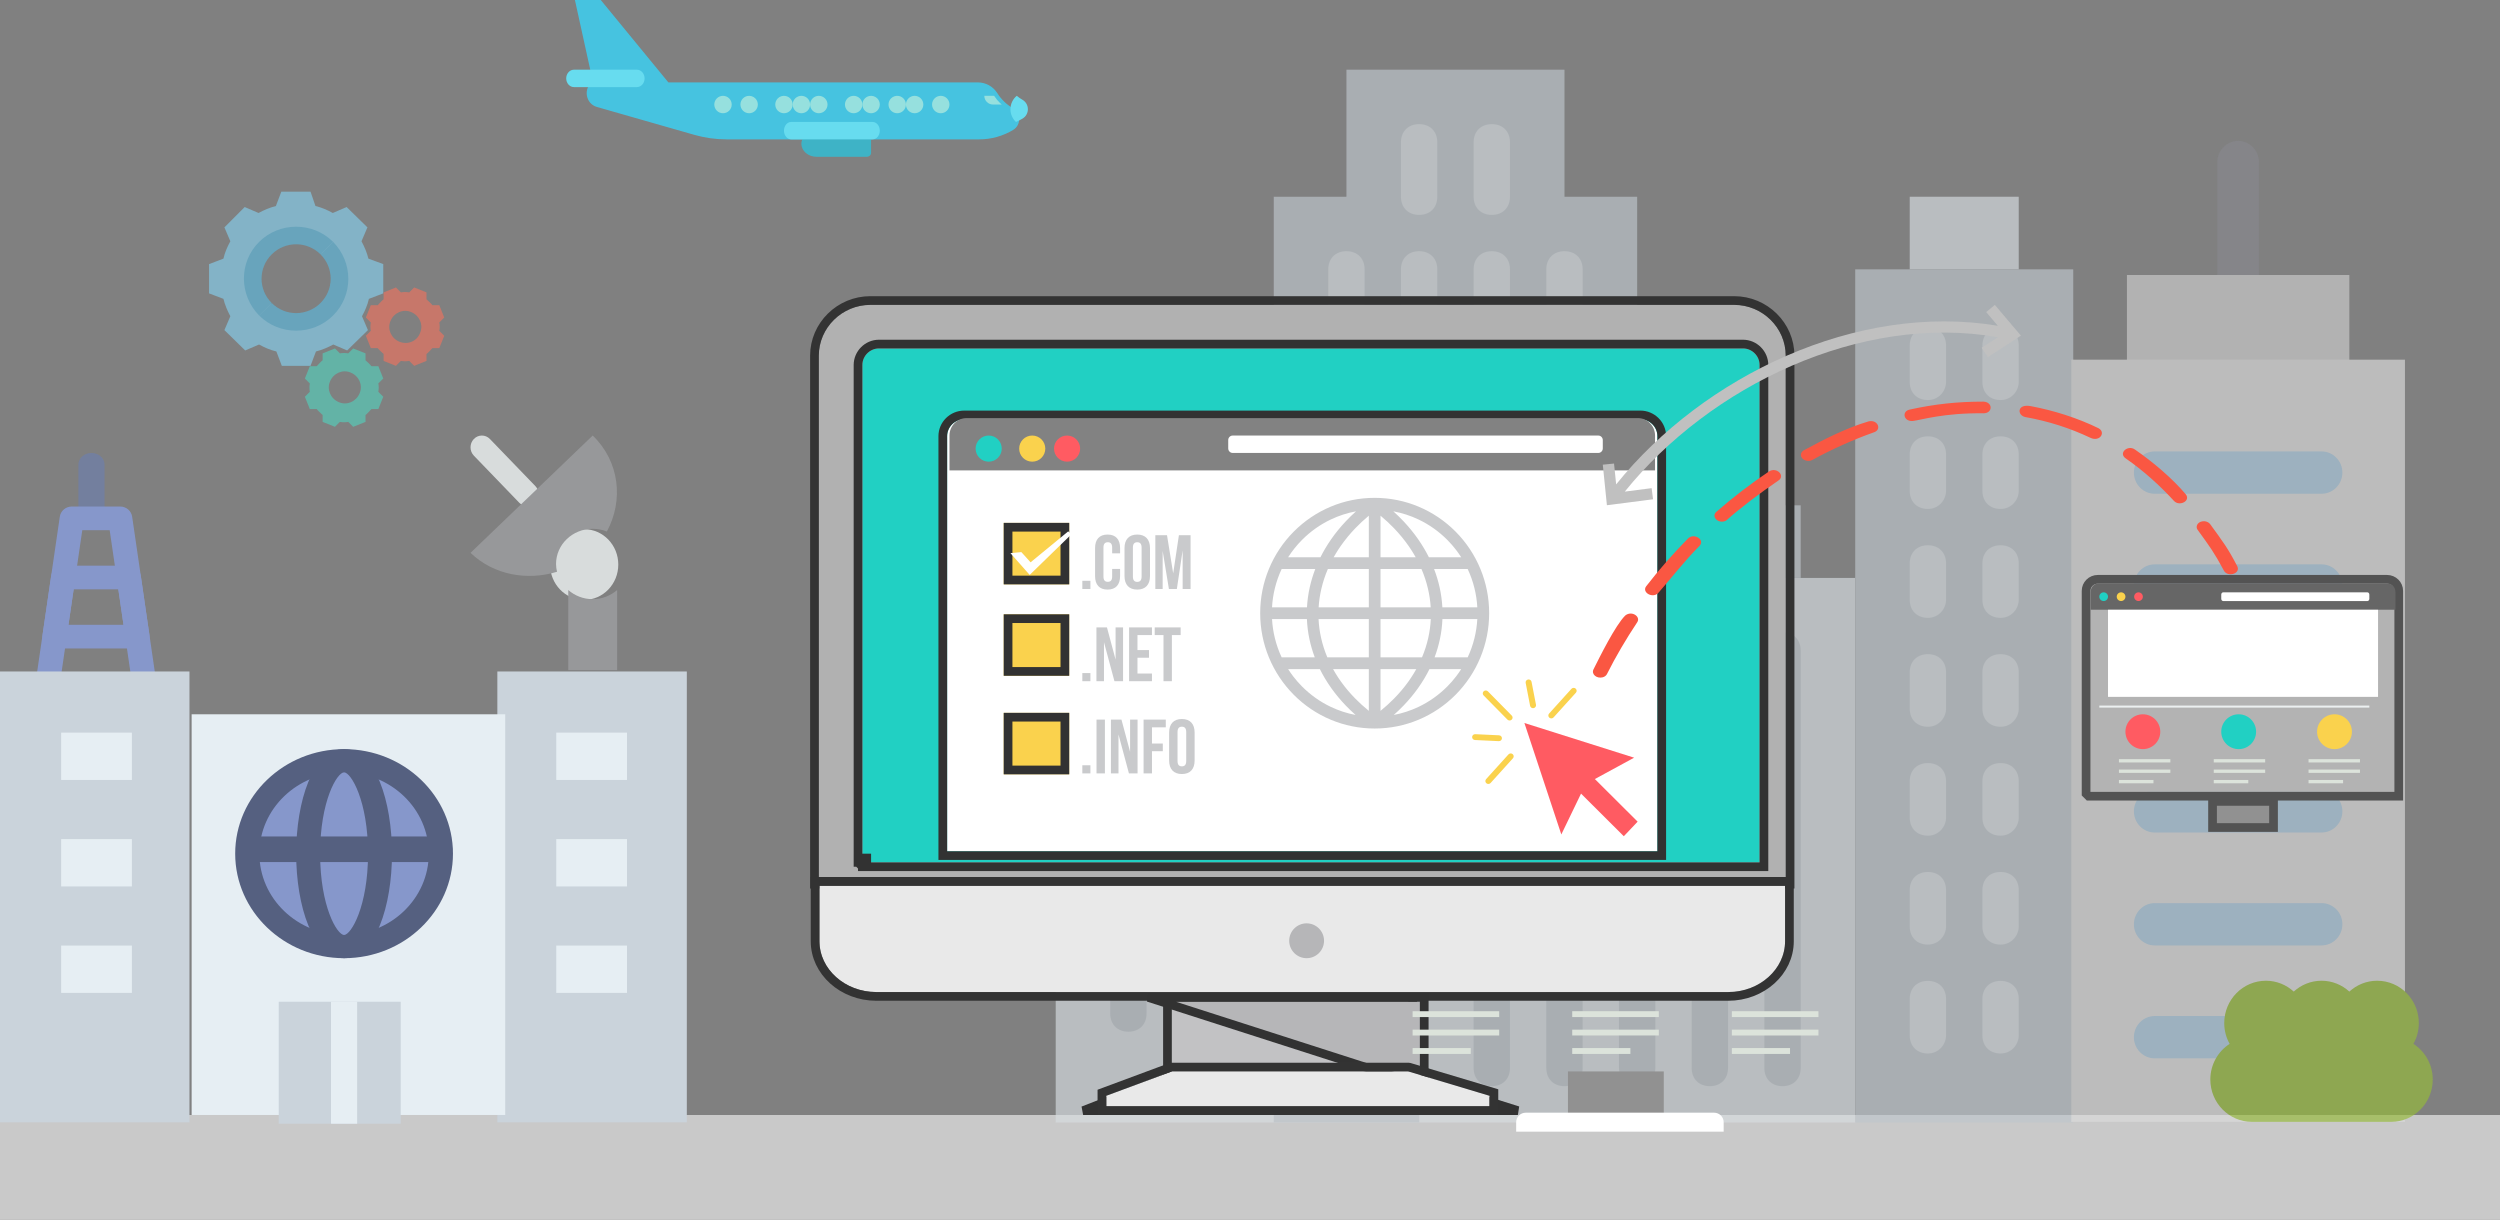 <?xml version="1.0" encoding="UTF-8" standalone="no"?>
<svg width="287px" height="140px" viewBox="0 0 287 140" version="1.1" xmlns="http://www.w3.org/2000/svg" xmlns:xlink="http://www.w3.org/1999/xlink">
    <rect x="0" y="0" width="287" height="140" fill="#808080" stroke="none"/>
    <!-- Generator: Sketch 45.1 (43504) - http://www.bohemiancoding.com/sketch -->
    <title>дигитал</title>
    <desc>Created with Sketch.</desc>
    <defs>
        <path d="M5.923,0 L105.077,0 C108.335,0 111,2.626 111,5.834 L111,66 L0,66 L0,5.834 C0,2.625 2.665,0 5.923,0 Z" id="path-1"></path>
        <path d="M5,64 L108,64 L108,6.903 C108,5.864 107.136,5 106.098,5 L6.902,5 C5.864,5 5.001,5.864 5.001,6.903 L5.001,64 L5,64 L5,64 Z" id="path-2"></path>
        <path d="M110.926,53.681 L110.926,60.057 C110.926,63.264 107.992,65.887 104.406,65.887 L6.593,65.887 C3.007,65.887 0.073,63.264 0.073,60.057 L0.073,53.681 L110.926,53.681 Z" id="path-3"></path>
        <path d="M25.597,0.135 L85.403,0.135 L94.305,0.135 C95.384,0.135 96.267,1.005 96.267,2.068 L96.267,13.572 L96.267,49.722 L14.733,49.722 L14.733,13.572 L14.733,2.069 C14.733,1.005 15.615,0.136 16.694,0.136 L25.596,0.136 L25.597,0.136 L25.597,0.135 Z" id="path-4"></path>
        <polygon id="path-5" points="0.226 0.026 7.747 0.026 7.747 7.085 0.226 7.085"></polygon>
        <polygon id="path-6" points="0.226 10.522 7.747 10.522 7.747 17.58 0.226 17.58"></polygon>
        <polygon id="path-7" points="0.226 21.834 7.747 21.834 7.747 28.893 0.226 28.893"></polygon>
        <polygon id="path-8" points="67.676 89.064 77 92 33 92 40.524 89.064 40.524 80 67.676 80"></polygon>
        <polygon id="path-9" points="69 89 41 80 69 80"></polygon>
        <polygon id="path-10" points="40.524 88 67.676 88 77 90.796 77 92 55.001 92 33 92 33 90.796"></polygon>
        <path d="M70.632,0.005 L96.225,0.005 L100.035,0.005 C100.497,0.005 100.875,0.38 100.875,0.838 L100.875,5.796 L100.875,23.905 L65.983,23.905 L65.983,23.904 L65.983,5.796 L65.983,0.838 C65.983,0.38 66.36,0.005 66.822,0.005 L70.632,0.005 Z" id="path-11"></path>
    </defs>
    <g id="Page-1" stroke="none" stroke-width="1" fill="none" fill-rule="evenodd">
        <g id="Artboard-5" transform="translate(-1482, -614)" fill-rule="nonzero">
            <g id="дигитал" transform="translate(1482, 614)">
                <g id="Group-90" transform="translate(0, 8)">
                    <g id="Group-64" opacity="0.833">
                        <polygon id="Shape-Copy-5" fill="#D8D8D8" points="0 132 287 132 287 120 0 120"></polygon>
                        <g id="Group-43" opacity="0.657" transform="translate(121, 0)">
                            <g id="cityscape">
                                <path d="M81.548,52.095 C80.297,52.095 79.462,51.261 79.462,50.011 L79.462,45.844 C79.462,44.593 80.297,43.76 81.548,43.76 C82.8,43.76 83.634,44.593 83.634,45.844 L83.634,50.011 C83.634,51.261 82.8,52.095 81.548,52.095" id="Shape" fill="#E6EEF3"></path>
                                <polygon id="Shape" fill="#CAD3DB" points="58.603 14.587 58.603 0 33.571 0 33.571 14.587 25.227 14.587 25.227 70.849 41.915 70.849 41.915 58.346 66.947 58.346 66.947 14.587"></polygon>
                                <g id="Group" transform="translate(0, 58.306)" fill="#E6EEF3">
                                    <polygon id="Shape" points="0.196 62.555 41.915 62.555 41.915 12.543 0.196 12.543"></polygon>
                                    <polygon id="Shape" points="41.915 62.555 91.978 62.555 91.978 0.041 41.915 0.041"></polygon>
                                </g>
                                <g id="Group" transform="translate(4.253, 22.897)" fill="#CAD3DB">
                                    <polygon id="Shape" points="0.114 47.952 12.63 47.952 12.63 39.617 0.114 39.617"></polygon>
                                    <polygon id="Shape" points="20.974 97.963 37.661 97.963 37.661 56.287 20.974 56.287"></polygon>
                                    <path d="M46.006,93.795 C44.754,93.795 43.919,92.962 43.919,91.711 L43.919,43.784 C43.919,42.534 44.754,41.7 46.006,41.7 C47.257,41.7 48.092,42.534 48.092,43.784 L48.092,91.711 C48.091,92.962 47.257,93.795 46.006,93.795" id="Shape"></path>
                                    <path d="M54.349,93.795 C53.098,93.795 52.263,92.962 52.263,91.711 L52.263,43.784 C52.263,42.534 53.098,41.7 54.349,41.7 C55.601,41.7 56.435,42.534 56.435,43.784 L56.435,91.711 C56.435,92.962 55.601,93.795 54.349,93.795" id="Shape"></path>
                                    <path d="M62.693,93.795 C61.441,93.795 60.607,92.962 60.607,91.711 L60.607,43.784 C60.607,42.534 61.441,41.7 62.693,41.7 C63.945,41.7 64.779,42.534 64.779,43.784 L64.779,91.711 C64.779,92.962 63.945,93.795 62.693,93.795" id="Shape"></path>
                                    <path d="M71.037,93.795 C69.785,93.795 68.951,92.962 68.951,91.711 L68.951,43.784 C68.951,42.534 69.785,41.7 71.037,41.7 C72.289,41.7 73.123,42.534 73.123,43.784 L73.123,91.711 C73.123,92.962 72.289,93.795 71.037,93.795" id="Shape"></path>
                                    <path d="M79.381,93.795 C78.129,93.795 77.295,92.962 77.295,91.711 L77.295,43.784 C77.295,42.534 78.129,41.7 79.381,41.7 C80.633,41.7 81.467,42.534 81.467,43.784 L81.467,91.711 C81.467,92.962 80.633,93.795 79.381,93.795" id="Shape"></path>
                                    <polygon id="Shape" points="73.123 35.449 81.467 35.449 81.467 27.114 73.123 27.114"></polygon>
                                    <polygon id="Shape" points="87.725 97.963 112.756 97.963 112.756 0.024 87.725 0.024"></polygon>
                                </g>
                                <g id="Group" transform="translate(31.428, 14.399)" fill="#E6EEF3">
                                    <polygon id="Shape" points="66.808 8.522 79.324 8.522 79.324 0.187 66.808 0.187"></polygon>
                                    <path d="M10.487,75.204 L2.143,75.204 C0.891,75.204 0.057,74.37 0.057,73.12 C0.057,71.87 0.891,71.036 2.143,71.036 L10.487,71.036 C11.739,71.036 12.573,71.87 12.573,73.12 C12.573,74.37 11.739,75.204 10.487,75.204" id="Shape"></path>
                                    <path d="M10.487,83.539 L2.143,83.539 C0.891,83.539 0.057,82.706 0.057,81.455 C0.057,80.205 0.891,79.371 2.143,79.371 L10.487,79.371 C11.739,79.371 12.573,80.205 12.573,81.455 C12.573,82.706 11.739,83.539 10.487,83.539" id="Shape"></path>
                                    <path d="M10.487,91.874 L2.143,91.874 C0.891,91.874 0.057,91.041 0.057,89.79 C0.057,88.54 0.891,87.706 2.143,87.706 L10.487,87.706 C11.739,87.706 12.573,88.54 12.573,89.79 C12.573,91.041 11.739,91.874 10.487,91.874" id="Shape"></path>
                                    <path d="M10.487,100.209 L2.143,100.209 C0.891,100.209 0.057,99.376 0.057,98.125 C0.057,96.875 0.891,96.042 2.143,96.042 L10.487,96.042 C11.739,96.042 12.573,96.875 12.573,98.125 C12.573,99.376 11.739,100.209 10.487,100.209" id="Shape"></path>
                                    <path d="M2.143,58.534 C0.891,58.534 0.057,57.7 0.057,56.45 L0.057,8.522 C0.057,7.272 0.891,6.438 2.143,6.438 C3.395,6.438 4.229,7.272 4.229,8.522 L4.229,56.449 C4.229,57.7 3.395,58.534 2.143,58.534" id="Shape"></path>
                                    <path d="M10.487,39.779 C9.235,39.779 8.401,38.946 8.401,37.695 L8.401,8.522 C8.401,7.272 9.235,6.438 10.487,6.438 C11.739,6.438 12.573,7.272 12.573,8.522 L12.573,37.696 C12.573,38.946 11.739,39.779 10.487,39.779" id="Shape"></path>
                                    <path d="M18.831,39.779 C17.579,39.779 16.745,38.946 16.745,37.695 L16.745,8.522 C16.745,7.272 17.579,6.438 18.831,6.438 C20.083,6.438 20.917,7.272 20.917,8.522 L20.917,37.696 C20.917,38.946 20.082,39.779 18.831,39.779" id="Shape"></path>
                                    <path d="M27.175,39.779 C25.923,39.779 25.089,38.946 25.089,37.695 L25.089,8.522 C25.089,7.272 25.923,6.438 27.175,6.438 C28.426,6.438 29.261,7.272 29.261,8.522 L29.261,37.696 C29.261,38.946 28.426,39.779 27.175,39.779" id="Shape"></path>
                                    <path d="M68.894,23.526 C67.642,23.526 66.808,22.692 66.808,21.442 L66.808,17.274 C66.808,16.024 67.642,15.19 68.894,15.19 C70.146,15.19 70.98,16.024 70.98,17.274 L70.98,21.442 C70.98,22.484 70.146,23.526 68.894,23.526 M68.894,36.029 C67.642,36.029 66.808,35.195 66.808,33.945 L66.808,29.777 C66.808,28.527 67.642,27.693 68.894,27.693 C70.146,27.693 70.98,28.527 70.98,29.777 L70.98,33.945 C70.98,34.987 70.146,36.029 68.894,36.029 M68.894,48.531 C67.642,48.531 66.808,47.698 66.808,46.447 L66.808,42.28 C66.808,41.029 67.642,40.196 68.894,40.196 C70.146,40.196 70.98,41.029 70.98,42.28 L70.98,46.447 C70.98,47.489 70.146,48.531 68.894,48.531 M68.894,61.034 C67.642,61.034 66.808,60.201 66.808,58.95 L66.808,54.783 C66.808,53.532 67.642,52.699 68.894,52.699 C70.146,52.699 70.98,53.532 70.98,54.783 L70.98,58.95 C70.98,59.992 70.146,61.034 68.894,61.034 M68.894,73.537 C67.642,73.537 66.808,72.703 66.808,71.453 L66.808,67.285 C66.808,66.035 67.642,65.201 68.894,65.201 C70.146,65.201 70.98,66.035 70.98,67.285 L70.98,71.453 C70.98,72.495 70.146,73.537 68.894,73.537 M68.894,86.04 C67.642,86.04 66.808,85.206 66.808,83.956 L66.808,79.788 C66.808,78.538 67.642,77.704 68.894,77.704 C70.146,77.704 70.98,78.538 70.98,79.788 L70.98,83.956 C70.98,84.998 70.146,86.04 68.894,86.04 M68.894,98.542 C67.642,98.542 66.808,97.709 66.808,96.458 L66.808,92.291 C66.808,91.041 67.642,90.207 68.894,90.207 C70.146,90.207 70.98,91.041 70.98,92.291 L70.98,96.458 C70.98,97.5 70.146,98.542 68.894,98.542" id="Shape"></path>
                                    <path d="M77.238,23.526 C75.986,23.526 75.152,22.692 75.152,21.442 L75.152,17.274 C75.152,16.024 75.986,15.19 77.238,15.19 C78.49,15.19 79.324,16.024 79.324,17.274 L79.324,21.442 C79.324,22.484 78.49,23.526 77.238,23.526 M77.238,36.029 C75.986,36.029 75.152,35.195 75.152,33.945 L75.152,29.777 C75.152,28.527 75.986,27.693 77.238,27.693 C78.49,27.693 79.324,28.527 79.324,29.777 L79.324,33.945 C79.324,34.987 78.49,36.029 77.238,36.029 M77.238,48.531 C75.986,48.531 75.152,47.698 75.152,46.447 L75.152,42.28 C75.152,41.029 75.986,40.196 77.238,40.196 C78.49,40.196 79.324,41.029 79.324,42.28 L79.324,46.447 C79.324,47.489 78.49,48.531 77.238,48.531 M77.238,61.034 C75.986,61.034 75.152,60.201 75.152,58.95 L75.152,54.783 C75.152,53.532 75.986,52.699 77.238,52.699 C78.49,52.699 79.324,53.532 79.324,54.783 L79.324,58.95 C79.324,59.992 78.49,61.034 77.238,61.034 M77.238,73.537 C75.986,73.537 75.152,72.703 75.152,71.453 L75.152,67.285 C75.152,66.035 75.986,65.201 77.238,65.201 C78.49,65.201 79.324,66.035 79.324,67.285 L79.324,71.453 C79.324,72.495 78.49,73.537 77.238,73.537 M77.238,86.04 C75.986,86.04 75.152,85.206 75.152,83.956 L75.152,79.788 C75.152,78.538 75.986,77.704 77.238,77.704 C78.49,77.704 79.324,78.538 79.324,79.788 L79.324,83.956 C79.324,84.998 78.49,86.04 77.238,86.04 M77.238,98.542 C75.986,98.542 75.152,97.709 75.152,96.458 L75.152,92.291 C75.152,91.041 75.986,90.207 77.238,90.207 C78.49,90.207 79.324,91.041 79.324,92.291 L79.324,96.458 C79.324,97.5 78.49,98.542 77.238,98.542" id="Shape"></path>
                                </g>
                                <g id="Group" transform="translate(6.38, 76.954)" fill="#CAD3DB">
                                    <path d="M2.159,8.482 C0.908,8.482 0.073,7.648 0.073,6.398 L0.073,2.23 C0.073,0.98 0.908,0.146 2.159,0.146 C3.411,0.146 4.245,0.98 4.245,2.23 L4.245,6.398 C4.245,7.648 3.411,8.482 2.159,8.482 M2.159,20.985 C0.908,20.985 0.073,20.151 0.073,18.901 L0.073,14.733 C0.073,13.483 0.908,12.649 2.159,12.649 C3.411,12.649 4.245,13.483 4.245,14.733 L4.245,18.901 C4.245,20.151 3.411,20.985 2.159,20.985 M2.159,33.487 C0.908,33.487 0.073,32.654 0.073,31.403 L0.073,27.236 C0.073,25.985 0.908,25.152 2.159,25.152 C3.411,25.152 4.245,25.985 4.245,27.236 L4.245,31.403 C4.245,32.654 3.411,33.487 2.159,33.487" id="Shape"></path>
                                    <path d="M10.503,8.482 C9.251,8.482 8.417,7.648 8.417,6.398 L8.417,2.23 C8.417,0.98 9.251,0.146 10.503,0.146 C11.755,0.146 12.589,0.98 12.589,2.23 L12.589,6.398 C12.589,7.648 11.755,8.482 10.503,8.482 M10.503,20.985 C9.251,20.985 8.417,20.151 8.417,18.901 L8.417,14.733 C8.417,13.483 9.251,12.649 10.503,12.649 C11.755,12.649 12.589,13.483 12.589,14.733 L12.589,18.901 C12.589,20.151 11.755,20.985 10.503,20.985 M10.503,33.487 C9.251,33.487 8.417,32.654 8.417,31.403 L8.417,27.236 C8.417,25.985 9.251,25.152 10.503,25.152 C11.755,25.152 12.589,25.985 12.589,27.236 L12.589,31.403 C12.589,32.654 11.755,33.487 10.503,33.487" id="Shape"></path>
                                </g>
                                <g id="Group" transform="translate(39.699, 6.137)" fill="#E6EEF3">
                                    <path d="M2.216,10.533 C0.965,10.533 0.13,9.7 0.13,8.449 L0.13,2.198 C0.13,0.947 0.965,0.114 2.216,0.114 C3.468,0.114 4.302,0.947 4.302,2.198 L4.302,8.449 C4.302,9.7 3.468,10.533 2.216,10.533" id="Shape"></path>
                                    <path d="M10.56,10.533 C9.309,10.533 8.474,9.7 8.474,8.449 L8.474,2.198 C8.474,0.947 9.309,0.114 10.56,0.114 C11.812,0.114 12.646,0.947 12.646,2.198 L12.646,8.449 C12.646,9.7 11.812,10.533 10.56,10.533" id="Shape"></path>
                                </g>
                            </g>
                            <g id="Group-42" transform="translate(116, 8)">
                                <path d="M19.939,17.999 C18.617,17.999 17.545,16.911 17.545,15.568 L17.545,2.605 C17.545,1.262 18.617,0.174 19.939,0.174 C21.261,0.174 22.332,1.262 22.332,2.605 L22.332,15.568 C22.332,16.91 21.261,17.999 19.939,17.999 Z" id="Shape" fill="#88888F"></path>
                                <rect id="Rectangle-path" fill="#DBDBDB" x="7.172" y="15.568" width="25.533" height="12.963"></rect>
                                <rect id="Rectangle-path" fill="#EDEDED" x="0.789" y="25.29" width="38.299" height="87.501"></rect>
                                <g id="Group" transform="translate(7.736, 35.532)" fill="#B4D8F1">
                                    <path d="M21.777,5.152 L2.628,5.152 C1.306,5.152 0.234,4.065 0.234,2.722 C0.234,1.379 1.306,0.291 2.628,0.291 L21.777,0.291 C23.099,0.291 24.171,1.379 24.171,2.722 C24.171,4.065 23.099,5.152 21.777,5.152 Z" id="Shape"></path>
                                    <path d="M21.777,18.116 L2.628,18.116 C1.306,18.116 0.234,17.028 0.234,15.685 C0.234,14.342 1.306,13.255 2.628,13.255 L21.777,13.255 C23.099,13.255 24.171,14.342 24.171,15.685 C24.171,17.027 23.099,18.116 21.777,18.116 Z" id="Shape"></path>
                                    <path d="M21.777,31.079 L2.628,31.079 C1.306,31.079 0.234,29.991 0.234,28.648 C0.234,27.306 1.306,26.218 2.628,26.218 L21.777,26.218 C23.099,26.218 24.171,27.306 24.171,28.648 C24.171,29.991 23.099,31.079 21.777,31.079 Z" id="Shape"></path>
                                    <path d="M21.777,44.042 L2.628,44.042 C1.306,44.042 0.234,42.954 0.234,41.611 C0.234,40.269 1.306,39.181 2.628,39.181 L21.777,39.181 C23.099,39.181 24.171,40.269 24.171,41.611 C24.171,42.954 23.099,44.042 21.777,44.042 Z" id="Shape"></path>
                                    <path d="M21.777,57.005 L2.628,57.005 C1.306,57.005 0.234,55.917 0.234,54.574 C0.234,53.232 1.306,52.144 2.628,52.144 L21.777,52.144 C23.099,52.144 24.171,53.232 24.171,54.574 C24.171,55.917 23.099,57.005 21.777,57.005 Z" id="Shape"></path>
                                    <path d="M21.777,69.968 L2.628,69.968 C1.306,69.968 0.234,68.88 0.234,67.538 C0.234,66.195 1.306,65.107 2.628,65.107 L21.777,65.107 C23.099,65.107 24.171,66.195 24.171,67.538 C24.171,68.88 23.099,69.968 21.777,69.968 Z" id="Shape"></path>
                                </g>
                                <path d="M37.492,112.791 C40.136,112.791 42.28,110.615 42.28,107.93 C42.28,106.208 41.395,104.698 40.065,103.835 C40.457,103.13 40.684,102.317 40.684,101.449 C40.684,98.764 38.541,96.588 35.897,96.588 C34.669,96.588 33.552,97.061 32.705,97.833 C31.857,97.061 30.741,96.588 29.513,96.588 C28.285,96.588 27.169,97.061 26.322,97.833 C25.474,97.061 24.358,96.588 23.13,96.588 C20.486,96.588 18.342,98.764 18.342,101.449 C18.342,102.317 18.569,103.13 18.962,103.835 C17.631,104.698 16.746,106.208 16.746,107.93 C16.746,110.615 18.89,112.791 21.534,112.791 L37.492,112.791 Z" id="Shape" fill="#99C52B"></path>
                            </g>
                        </g>
                    </g>
                    <g id="research-(2)" transform="translate(94, 27)">
                        <g id="Shape">
                            <use fill="#B1B1B1" fill-rule="evenodd" xlink:href="#path-1"></use>
                            <path stroke="#333333" stroke-width="1" d="M5.923,-0.5 L105.077,-0.5 C108.609,-0.5 111.5,2.348 111.5,5.834 L111.5,66.5 L-0.5,66.5 L-0.5,5.834 C-0.5,2.347 2.391,-0.5 5.923,-0.5 Z"></path>
                        </g>
                        <g id="Shape">
                            <use fill="#21D0C3" fill-rule="evenodd" xlink:href="#path-2"></use>
                            <path stroke="#323232" stroke-width="1" d="M5.501,63.5 L4.5,63.5 L4.5,64 L5,64.5 L5.501,64.5 L5.501,63.5 Z M5.001,64 L5.001,64 L4.501,64 L4.501,6.903 C4.501,5.588 5.588,4.5 6.902,4.5 L106.098,4.5 C107.412,4.5 108.5,5.588 108.5,6.903 L108.5,64.5 L5,64.5 L5,64 L5.001,64 Z M5.001,64 L5.5,64 L5.5,64 L5,64 L5,63.5 L5.001,63.5 L5.001,64 Z"></path>
                        </g>
                        <g id="Group" transform="translate(0, 13)">
                            <g id="Shape">
                                <use fill="#E9E9E9" fill-rule="evenodd" xlink:href="#path-3"></use>
                                <path stroke="#333333" stroke-width="1" d="M111.426,53.181 L111.426,60.057 C111.426,63.553 108.257,66.387 104.406,66.387 L6.593,66.387 C2.742,66.387 -0.427,63.553 -0.427,60.057 L-0.427,53.181 L111.426,53.181 Z"></path>
                            </g>
                            <g id="Shape">
                                <use fill="#FFFFFF" fill-rule="evenodd" xlink:href="#path-4"></use>
                                <path stroke="#323232" stroke-width="1" d="M25.097,-0.364 L25.097,-0.365 L94.305,-0.365 C95.659,-0.365 96.767,0.727 96.767,2.068 L96.767,50.222 L14.233,50.222 L14.233,13.572 L14.233,2.069 C14.233,0.727 15.341,-0.364 16.694,-0.364 L25.097,-0.364 Z"></path>
                            </g>
                        </g>
                        <path d="M16.948,13 L94.052,13 C95.124,13 96,13.9 96,15 L96,19 L15,19 L15,15 C15,13.9 15.877,13 16.948,13 Z" id="Shape" fill="#828282"></path>
                        <path d="M47.518,15 L89.481,15 C89.767,15 90,15.234 90,15.519 L90,16.481 C90,16.766 89.767,17 89.481,17 L47.518,17 C47.234,17 47,16.767 47,16.481 L47,15.519 C47,15.233 47.233,15 47.518,15 Z" id="Shape" fill="#FFFFFF"></path>
                        <path d="M19.501,15 C20.328,15 21,15.671 21,16.5 C21,17.329 20.328,18 19.501,18 C18.672,18 18,17.329 18,16.5 C18,15.671 18.672,15 19.501,15 Z" id="Shape" fill="#21D0C3"></path>
                        <path d="M24.5,15 C25.329,15 26,15.671 26,16.5 C26,17.329 25.329,18 24.5,18 C23.672,18 23,17.329 23,16.5 C23,15.671 23.672,15 24.5,15 Z" id="Shape" fill="#FAD24D"></path>
                        <path d="M28.501,15 C29.328,15 30,15.671 30,16.5 C30,17.329 29.328,18 28.501,18 C27.672,18 27,17.329 27,16.5 C27,15.671 27.672,15 28.501,15 Z" id="Shape" fill="#FF5B62"></path>
                        <g id="Group" transform="translate(30, 22)" fill="#C9CACC">
                            <path d="M0.252,9.678 L0.252,10.614 L1.18,10.614 L1.18,9.678 L0.252,9.678 Z M3.675,8.311 L3.675,9.193 C3.675,9.634 3.482,9.793 3.176,9.793 C2.869,9.793 2.677,9.634 2.677,9.193 L2.677,5.858 C2.677,5.417 2.87,5.249 3.176,5.249 C3.482,5.249 3.675,5.417 3.675,5.858 L3.675,6.52 L4.586,6.52 L4.586,5.919 C4.586,4.931 4.096,4.367 3.15,4.367 C2.204,4.367 1.714,4.931 1.714,5.919 L1.714,9.131 C1.714,10.12 2.204,10.684 3.15,10.684 C4.096,10.684 4.586,10.119 4.586,9.131 L4.586,8.31 L3.675,8.31 L3.675,8.311 Z M6.057,5.858 C6.057,5.417 6.25,5.249 6.556,5.249 C6.863,5.249 7.056,5.417 7.056,5.858 L7.056,9.193 C7.056,9.634 6.863,9.801 6.556,9.801 C6.25,9.801 6.057,9.634 6.057,9.193 L6.057,5.858 Z M5.094,9.131 C5.094,10.12 5.61,10.684 6.556,10.684 C7.502,10.684 8.019,10.12 8.019,9.131 L8.019,5.92 C8.019,4.931 7.502,4.367 6.556,4.367 C5.61,4.367 5.094,4.932 5.094,5.92 L5.094,9.131 Z M9.972,4.438 L8.632,4.438 L8.632,10.614 L9.473,10.614 L9.473,6.246 L10.191,10.614 L11.102,10.614 L11.767,6.184 L11.767,10.614 L12.678,10.614 L12.678,4.438 L11.339,4.438 L10.682,8.822 L9.972,4.438 Z M0.251,20.265 L0.251,21.201 L1.179,21.201 L1.179,20.265 L0.251,20.265 Z M3.938,21.201 L4.927,21.201 L4.927,15.025 L4.069,15.025 L4.069,18.722 L3.079,15.025 L1.87,15.025 L1.87,21.201 L2.737,21.201 L2.737,16.728 L3.938,21.201 L3.938,21.201 Z M6.582,15.907 L8.246,15.907 L8.246,15.025 L5.619,15.025 L5.619,21.201 L8.246,21.201 L8.246,20.319 L6.582,20.319 L6.582,18.51 L7.905,18.51 L7.905,17.628 L6.582,17.628 L6.582,15.908 L6.582,15.907 Z M8.561,15.907 L9.569,15.907 L9.569,21.201 L10.532,21.201 L10.532,15.907 L11.539,15.907 L11.539,15.025 L8.561,15.025 L8.561,15.907 L8.561,15.907 Z M0.251,30.853 L0.251,31.788 L1.179,31.788 L1.179,30.853 L0.251,30.853 Z M1.88,31.788 L2.844,31.788 L2.844,25.612 L1.88,25.612 L1.88,31.788 Z M5.602,31.788 L6.592,31.788 L6.592,25.612 L5.734,25.612 L5.734,29.309 L4.744,25.612 L3.535,25.612 L3.535,31.788 L4.403,31.788 L4.403,27.315 L5.602,31.788 Z M8.247,26.495 L9.832,26.495 L9.832,25.612 L7.283,25.612 L7.283,31.788 L8.247,31.788 L8.247,29.239 L9.49,29.239 L9.49,28.356 L8.247,28.356 L8.247,26.495 Z M11.181,27.033 C11.181,26.592 11.373,26.424 11.68,26.424 C11.986,26.424 12.178,26.592 12.178,27.033 L12.178,30.368 C12.178,30.809 11.986,30.977 11.68,30.977 C11.373,30.977 11.181,30.809 11.181,30.368 L11.181,27.033 Z M10.217,30.307 C10.217,31.295 10.734,31.859 11.68,31.859 C12.625,31.859 13.142,31.295 13.142,30.307 L13.142,27.095 C13.142,26.107 12.625,25.542 11.68,25.542 C10.733,25.542 10.217,26.107 10.217,27.095 L10.217,30.307 Z" id="Shape"></path>
                            <path d="M33.812,0.153 C35.59,0.153 37.288,0.51 38.837,1.157 C40.447,1.829 41.895,2.812 43.105,4.032 C44.316,5.251 45.291,6.709 45.958,8.331 C46.6,9.892 46.955,11.602 46.955,13.393 C46.955,15.185 46.6,16.895 45.958,18.456 C45.291,20.079 44.316,21.537 43.105,22.756 C41.895,23.975 40.447,24.959 38.837,25.63 C37.288,26.277 35.59,26.634 33.812,26.634 C32.034,26.634 30.336,26.277 28.787,25.63 C27.177,24.959 25.729,23.976 24.519,22.756 C23.308,21.536 22.332,20.078 21.665,18.456 C21.023,16.895 20.669,15.185 20.669,13.393 C20.669,11.602 21.023,9.892 21.665,8.331 C22.332,6.709 23.308,5.251 24.519,4.032 C25.73,2.812 27.177,1.829 28.787,1.157 C30.336,0.51 32.034,0.153 33.812,0.153 Z M23.134,18.465 L26.936,18.465 C26.675,17.773 26.47,17.071 26.321,16.365 C26.161,15.606 26.065,14.839 26.033,14.069 L22.029,14.069 C22.07,14.82 22.182,15.554 22.357,16.264 C22.545,17.031 22.807,17.767 23.134,18.465 Z M28.378,18.465 L33.141,18.465 L33.141,14.069 L27.37,14.069 C27.405,14.795 27.502,15.52 27.664,16.239 C27.832,16.988 28.07,17.732 28.378,18.464 L28.378,18.465 L28.378,18.465 Z M34.483,18.465 L39.246,18.465 C39.555,17.732 39.794,16.988 39.962,16.239 C40.122,15.52 40.22,14.795 40.254,14.07 L34.483,14.07 L34.483,18.465 L34.483,18.465 L34.483,18.465 Z M40.687,18.465 L44.49,18.465 C44.817,17.767 45.079,17.031 45.267,16.265 C45.442,15.554 45.554,14.82 45.595,14.07 L41.591,14.07 C41.559,14.84 41.463,15.607 41.303,16.365 C41.153,17.072 40.949,17.773 40.688,18.465 L40.687,18.465 L40.687,18.465 Z M43.745,19.816 L40.1,19.816 C39.926,20.168 39.736,20.518 39.53,20.864 C39.295,21.26 39.038,21.653 38.761,22.041 C38.28,22.712 37.739,23.364 37.138,23.989 C36.782,24.36 36.404,24.724 36.003,25.078 C37.004,24.889 37.961,24.572 38.857,24.145 C40.088,23.557 41.203,22.761 42.157,21.8 L42.158,21.8 C42.518,21.437 42.856,21.05 43.168,20.642 C43.371,20.376 43.564,20.101 43.745,19.816 L43.745,19.816 Z M38.587,19.816 L34.483,19.816 L34.483,24.606 C35.038,24.156 35.552,23.69 36.024,23.21 C36.644,22.581 37.195,21.927 37.676,21.255 C37.889,20.957 38.093,20.649 38.288,20.33 C38.392,20.159 38.492,19.988 38.588,19.817 L38.587,19.816 L38.587,19.816 Z M33.141,19.816 L29.036,19.816 C29.131,19.987 29.232,20.158 29.336,20.329 C29.53,20.648 29.734,20.957 29.948,21.255 C30.429,21.926 30.98,22.58 31.599,23.209 C32.072,23.689 32.586,24.156 33.141,24.606 L33.141,19.816 L33.141,19.816 Z M27.524,19.816 L23.879,19.816 C24.06,20.101 24.253,20.376 24.456,20.642 C24.767,21.05 25.106,21.437 25.466,21.8 L25.467,21.8 C26.421,22.761 27.536,23.558 28.767,24.145 C29.663,24.572 30.62,24.889 31.621,25.078 C31.22,24.724 30.841,24.36 30.485,23.989 C29.885,23.363 29.344,22.712 28.863,22.041 C28.585,21.653 28.328,21.26 28.093,20.864 C27.887,20.518 27.697,20.168 27.523,19.816 L27.524,19.816 Z M23.879,6.971 L27.588,6.971 C27.751,6.647 27.926,6.322 28.116,6 C28.336,5.626 28.573,5.257 28.826,4.894 C29.312,4.198 29.862,3.521 30.474,2.869 C30.849,2.47 31.247,2.079 31.67,1.699 C30.656,1.887 29.686,2.205 28.779,2.636 C27.543,3.224 26.424,4.023 25.467,4.987 C24.87,5.588 24.336,6.254 23.878,6.971 L23.879,6.971 L23.879,6.971 Z M29.105,6.971 L33.141,6.971 L33.141,2.2 C32.584,2.664 32.066,3.146 31.589,3.644 C30.966,4.293 30.409,4.971 29.922,5.67 C29.723,5.954 29.536,6.242 29.362,6.53 C29.274,6.676 29.188,6.823 29.105,6.971 Z M34.483,6.971 L38.519,6.971 C38.437,6.823 38.35,6.676 38.262,6.53 C38.088,6.241 37.901,5.954 37.703,5.669 C37.215,4.971 36.658,4.293 36.036,3.644 C35.558,3.146 35.04,2.664 34.483,2.2 L34.483,6.971 L34.483,6.971 L34.483,6.971 Z M40.036,6.971 L43.745,6.971 C43.564,6.687 43.371,6.411 43.168,6.146 C42.859,5.741 42.521,5.354 42.157,4.987 C41.199,4.022 40.08,3.223 38.844,2.636 C37.938,2.205 36.968,1.887 35.954,1.699 C36.376,2.079 36.775,2.47 37.15,2.869 C37.762,3.522 38.311,4.199 38.797,4.894 C39.051,5.257 39.287,5.626 39.507,6 C39.697,6.323 39.874,6.647 40.035,6.971 L40.036,6.971 L40.036,6.971 Z M44.491,8.323 L40.632,8.323 C40.897,9.015 41.11,9.717 41.267,10.426 C41.435,11.185 41.541,11.951 41.583,12.718 L45.595,12.718 C45.554,11.967 45.442,11.233 45.267,10.523 C45.079,9.756 44.817,9.02 44.49,8.323 L44.491,8.323 Z M39.186,8.323 L34.483,8.323 L34.483,12.719 L40.245,12.719 C40.2,11.997 40.093,11.276 39.924,10.558 C39.746,9.802 39.5,9.055 39.186,8.323 L39.186,8.323 L39.186,8.323 Z M33.142,8.323 L28.439,8.323 C28.125,9.055 27.878,9.802 27.701,10.558 C27.531,11.275 27.424,11.997 27.38,12.718 L33.142,12.718 L33.142,8.322 L33.142,8.323 L33.142,8.323 Z M26.993,8.323 L23.134,8.323 C22.807,9.02 22.545,9.756 22.357,10.523 C22.182,11.233 22.07,11.967 22.029,12.718 L26.042,12.718 C26.084,11.951 26.189,11.185 26.358,10.426 C26.515,9.717 26.727,9.015 26.993,8.323 L26.993,8.323 L26.993,8.323 L26.993,8.323 Z" id="Shape"></path>
                        </g>
                        <polygon id="Shape" fill="#FF5B62" points="85.239 60.795 87.503 56.107 92.413 61 94 59.326 89.09 54.434 93.597 51.982 81 48 85.239 60.796"></polygon>
                        <g id="Group" transform="translate(21, 25)">
                            <g id="Shape">
                                <use fill="#FAD24D" fill-rule="evenodd" xlink:href="#path-5"></use>
                                <path stroke="#323232" stroke-width="1" d="M0.726,0.526 L0.726,6.585 L7.247,6.585 L7.247,0.526 L0.726,0.526 Z"></path>
                            </g>
                            <g id="Shape">
                                <use fill="#FAD24D" fill-rule="evenodd" xlink:href="#path-6"></use>
                                <path stroke="#323232" stroke-width="1" d="M0.726,11.022 L0.726,17.08 L7.247,17.08 L7.247,11.022 L0.726,11.022 Z"></path>
                            </g>
                            <g id="Shape">
                                <use fill="#FAD24D" fill-rule="evenodd" xlink:href="#path-7"></use>
                                <path stroke="#323232" stroke-width="1" d="M0.726,22.334 L0.726,28.393 L7.247,28.393 L7.247,22.334 L0.726,22.334 Z"></path>
                            </g>
                        </g>
                        <polygon id="Shape" fill="#FFFFFF" points="23.252 28.381 24.31 29.554 28.633 26 29 26.337 24.208 31 22 28.501 23.251 28.381 23.252 28.381"></polygon>
                        <path d="M75.328,49.955 C75.138,49.946 74.992,49.789 75,49.604 C75.009,49.418 75.171,49.275 75.36,49.284 L78.095,49.413 C78.284,49.422 78.431,49.579 78.422,49.764 C78.413,49.95 78.252,50.093 78.063,50.084 L75.328,49.955 L75.328,49.955 L75.328,49.955 Z M79.172,51.605 C79.297,51.467 79.515,51.453 79.657,51.576 C79.798,51.698 79.812,51.91 79.687,52.049 L77.121,54.887 C76.995,55.025 76.778,55.039 76.636,54.916 C76.494,54.794 76.481,54.582 76.606,54.443 L79.172,51.605 Z M86.4,44.079 C86.525,43.94 86.742,43.927 86.884,44.049 C87.026,44.172 87.04,44.384 86.914,44.523 L84.348,47.36 C84.223,47.499 84.006,47.512 83.864,47.39 C83.722,47.267 83.708,47.055 83.834,46.917 L86.4,44.079 Z M81.147,43.398 C81.111,43.216 81.233,43.041 81.42,43.006 C81.607,42.971 81.787,43.091 81.822,43.273 L82.331,45.902 C82.367,46.084 82.245,46.259 82.058,46.294 C81.871,46.329 81.691,46.209 81.656,46.027 L81.147,43.398 Z M76.317,44.835 C76.186,44.702 76.19,44.49 76.326,44.361 C76.463,44.232 76.68,44.236 76.812,44.369 L79.549,47.147 C79.681,47.28 79.677,47.492 79.54,47.621 C79.404,47.75 79.186,47.746 79.055,47.612 L76.317,44.835 Z" id="Shape" fill="#FAD24D"></path>
                        <circle id="Oval" fill="#B6B6B8" cx="56" cy="73" r="2"></circle>
                        <g id="Shape">
                            <use fill="#C2C2C4" fill-rule="evenodd" xlink:href="#path-8"></use>
                            <path stroke="#323232" stroke-width="1" d="M68.176,88.698 L80.253,92.5 L30.343,92.5 L40.024,88.723 L40.024,79.5 L68.176,79.5 L68.176,88.698 Z"></path>
                        </g>
                        <g id="Shape">
                            <use fill="#B6B6B8" fill-rule="evenodd" xlink:href="#path-9"></use>
                            <path stroke="#323232" stroke-width="1" d="M69.5,89.686 L37.811,79.5 L69.5,79.5 L69.5,89.686 Z"></path>
                        </g>
                        <g id="Shape">
                            <use fill="#E9E9E9" fill-rule="evenodd" xlink:href="#path-10"></use>
                            <path stroke="#333333" stroke-width="1" d="M40.524,87.5 L67.676,87.5 L67.819,87.521 L77.5,90.424 L77.5,92.5 L32.5,92.5 L32.5,90.448 L40.349,87.531 L40.524,87.5 Z"></path>
                        </g>
                    </g>
                    <g id="settings-(20)" opacity="0.556" transform="translate(24, 14)">
                        <path d="M18.296,7.692 C18.125,7.009 17.841,6.325 17.5,5.698 L18.182,4.103 L15.795,1.766 L14.205,2.45 C13.58,2.108 12.955,1.823 12.216,1.652 L11.648,0 L8.296,0 L7.67,1.652 C6.989,1.823 6.307,2.108 5.682,2.45 L4.091,1.766 L1.761,4.103 L2.443,5.698 C2.102,6.325 1.818,6.952 1.648,7.692 L0,8.319 L0,11.681 L1.648,12.308 C1.818,12.991 2.102,13.675 2.443,14.302 L1.761,15.897 L4.148,18.234 L5.739,17.55 C6.364,17.892 6.989,18.177 7.727,18.348 L8.352,20 L11.648,20 L12.273,18.348 C12.955,18.177 13.636,17.892 14.261,17.55 L15.852,18.234 L18.239,15.897 L17.557,14.302 C17.898,13.675 18.182,13.048 18.352,12.308 L20,11.681 L20,8.319 L18.296,7.692 Z M9.943,14.074 C7.67,14.074 5.852,12.251 5.852,9.972 C5.852,7.692 7.67,5.869 9.943,5.869 C12.216,5.869 14.034,7.692 14.034,9.972 C14.034,12.251 12.216,14.074 9.943,14.074 Z" id="Shape" fill="#84DBFF"></path>
                        <g id="Group" transform="translate(4, 4)" fill="#54C0EB">
                            <path d="M8.797,8.783 C7.243,10.33 4.746,10.33 3.193,8.783 L1.75,10.219 C4.081,12.539 7.909,12.539 10.239,10.219 C12.569,7.899 12.569,4.143 10.239,1.768 L8.797,3.204 C10.35,4.751 10.35,7.236 8.797,8.783 Z" id="Shape"></path>
                            <path d="M1.75,1.768 C-0.58,4.088 -0.58,7.844 1.75,10.219 L3.193,8.783 C1.639,7.236 1.639,4.751 3.193,3.204 C4.746,1.658 7.243,1.658 8.797,3.204 L10.239,1.768 C7.909,-0.552 4.081,-0.552 1.75,1.768 Z" id="Shape"></path>
                        </g>
                        <path d="M19.434,22.981 C19.491,22.642 19.491,22.358 19.434,22.019 L20,21.453 L19.434,20.038 L18.641,20.038 C18.472,19.811 18.189,19.585 17.962,19.359 L17.962,18.566 L16.547,18 L15.981,18.566 C15.642,18.509 15.358,18.509 15.019,18.566 L14.453,18 L13.038,18.566 L13.038,19.359 C12.811,19.528 12.585,19.811 12.359,20.038 L11.566,20.038 L11,21.453 L11.566,22.019 C11.509,22.358 11.509,22.642 11.566,22.981 L11,23.547 L11.566,24.962 L12.359,24.962 C12.528,25.189 12.811,25.415 13.038,25.641 L13.038,26.434 L14.453,27 L15.019,26.434 C15.358,26.491 15.642,26.491 15.981,26.434 L16.547,27 L17.962,26.434 L17.962,25.641 C18.189,25.472 18.415,25.189 18.641,24.962 L19.434,24.962 L20,23.547 L19.434,22.981 Z M14.906,24.17 C13.943,23.774 13.491,22.698 13.887,21.792 C14.283,20.83 15.358,20.377 16.264,20.774 C17.226,21.17 17.679,22.245 17.283,23.151 C16.887,24.113 15.811,24.566 14.906,24.17 Z" id="Shape" fill="#4CDBC4"></path>
                        <path d="M26.434,15.981 C26.491,15.642 26.491,15.358 26.434,15.019 L27,14.453 L26.434,13.038 L25.641,13.038 C25.472,12.811 25.189,12.585 24.962,12.359 L24.962,11.566 L23.547,11 L22.981,11.566 C22.642,11.509 22.358,11.509 22.019,11.566 L21.453,11 L20.038,11.566 L20.038,12.359 C19.811,12.528 19.585,12.811 19.359,13.038 L18.566,13.038 L18,14.453 L18.566,15.019 C18.509,15.358 18.509,15.642 18.566,15.981 L18,16.547 L18.566,17.962 L19.359,17.962 C19.528,18.189 19.811,18.415 20.038,18.641 L20.038,19.434 L21.453,20 L22.019,19.434 C22.358,19.491 22.642,19.491 22.981,19.434 L23.547,20 L24.962,19.434 L24.962,18.641 C25.189,18.472 25.415,18.189 25.641,17.962 L26.434,17.962 L27,16.547 L26.434,15.981 Z M21.849,17.226 C20.887,16.83 20.434,15.755 20.83,14.849 C21.226,13.887 22.302,13.434 23.208,13.83 C24.17,14.226 24.623,15.302 24.226,16.208 C23.887,17.17 22.811,17.623 21.849,17.226 Z" id="Shape" fill="#FF7058"></path>
                    </g>
                </g>
                <g id="building-(2)" transform="translate(0, 50)">
                    <path d="M10.5,10 C9.67,10 9,9.404 9,8.667 L9,3.333 C9,2.596 9.67,2 10.5,2 C11.33,2 12,2.596 12,3.333 L12,8.667 C12,9.404 11.329,10 10.5,10" id="Shape" fill="#737F9E"></path>
                    <g id="Group" transform="translate(4, 8)" fill="#8697CB">
                        <path d="M3.066,19.162 L10.971,19.162 L8.591,2.865 L5.446,2.865 L3.066,19.162 Z M12.574,21.878 L1.465,21.878 C1.062,21.878 0.679,21.707 0.415,21.41 C0.151,21.114 0.032,20.718 0.089,20.327 L2.866,1.314 C2.964,0.646 3.55,0.149 4.242,0.149 L9.796,0.149 C10.488,0.149 11.074,0.646 11.171,1.314 L13.948,20.327 C14.005,20.718 13.886,21.114 13.623,21.41 C13.358,21.707 12.976,21.878 12.574,21.878 L12.574,21.878 Z" id="Shape"></path>
                        <path d="M3.86,13.73 L10.18,13.73 L9.584,9.656 L4.456,9.656 L3.86,13.73 Z M11.781,16.446 L2.259,16.446 C1.856,16.446 1.473,16.275 1.209,15.977 C0.945,15.681 0.826,15.286 0.883,14.895 L1.876,8.104 C1.974,7.436 2.559,6.939 3.252,6.939 L10.788,6.939 C11.479,6.939 12.065,7.436 12.163,8.104 L13.155,14.895 C13.212,15.286 13.093,15.681 12.83,15.977 C12.567,16.275 12.183,16.446 11.781,16.446 L11.781,16.446 Z" id="Shape"></path>
                    </g>
                    <g id="Group" transform="translate(0, 27)" fill="#CAD3DB">
                        <polygon id="Shape" points="0 51.846 21.751 51.846 21.751 0.085 0 0.085"></polygon>
                        <polygon id="Shape" points="57.096 51.846 78.846 51.846 78.846 0.085 57.096 0.085"></polygon>
                    </g>
                    <polygon id="Shape" fill="#E6EEF3" points="22 78 58 78 58 32 22 32"></polygon>
                    <g id="Group" transform="translate(54, 0)" fill="#D8DCDC">
                        <path d="M6.54,8.116 C6.206,8.116 5.872,7.984 5.618,7.72 L0.398,2.309 C-0.112,1.78 -0.112,0.926 0.398,0.397 C0.908,-0.132 1.733,-0.132 2.243,0.397 L7.463,5.807 C7.973,6.336 7.973,7.191 7.463,7.72 C7.208,7.984 6.874,8.116 6.54,8.116" id="Shape"></path>
                        <path d="M16.98,14.811 C16.98,17.053 15.227,18.869 13.065,18.869 C10.903,18.869 9.15,17.053 9.15,14.811 C9.15,12.57 10.902,10.754 13.065,10.754 C15.227,10.754 16.98,12.57 16.98,14.811" id="Shape"></path>
                    </g>
                    <g id="Group" transform="translate(54, 0)" fill="#97989A">
                        <path d="M9.834,14.745 C9.834,12.514 11.718,10.706 14.042,10.706 C14.618,10.706 15.167,10.817 15.667,11.019 C17.596,7.467 17.148,2.983 14.042,0 L0.017,13.466 C2.704,16.046 6.558,16.675 9.945,15.64 C9.878,15.351 9.834,15.054 9.834,14.745" id="Shape"></path>
                        <path d="M14.042,18.785 C12.959,18.785 11.983,18.381 11.237,17.736 L11.237,26.932 L16.847,26.932 L16.847,17.736 C16.101,18.381 15.124,18.785 14.042,18.785" id="Shape"></path>
                    </g>
                    <g id="Group" transform="translate(7, 34)" fill="#E6EEF3">
                        <polygon id="Shape" points="0.021 5.539 8.141 5.539 8.141 0.106 0.021 0.106"></polygon>
                        <polygon id="Shape" points="0.021 17.762 8.141 17.762 8.141 12.329 0.021 12.329"></polygon>
                        <polygon id="Shape" points="0.021 29.984 8.141 29.984 8.141 24.552 0.021 24.552"></polygon>
                        <polygon id="Shape" points="56.859 5.539 64.979 5.539 64.979 0.106 56.859 0.106"></polygon>
                        <polygon id="Shape" points="56.859 17.762 64.979 17.762 64.979 12.329 56.859 12.329"></polygon>
                        <polygon id="Shape" points="56.859 29.984 64.979 29.984 64.979 24.552 56.859 24.552"></polygon>
                    </g>
                    <polygon id="Shape" fill="#CAD3DB" points="32 79 46 79 46 65 32 65"></polygon>
                    <polygon id="Shape" fill="#E6EEF3" points="38 79 41 79 41 65 38 65"></polygon>
                    <path d="M50,48 C50,54.075 45.075,59 39,59 C32.925,59 28,54.075 28,48 C28,41.925 32.925,37 39,37 C45.075,37 50,41.925 50,48" id="Shape" fill="#8697CB"></path>
                    <path d="M39.5,60 C32.608,60 27,54.617 27,48 C27,41.384 32.608,36 39.5,36 C46.393,36 52,41.384 52,48 C52,54.617 46.393,60 39.5,60 Z M39.5,38.667 C34.139,38.667 29.778,42.853 29.778,48 C29.778,53.147 34.139,57.333 39.5,57.333 C44.86,57.333 49.222,53.145 49.222,48 C49.222,42.855 44.861,38.667 39.5,38.667 Z" id="Shape" fill="#556080"></path>
                    <path d="M44,48 C44,54.075 42.209,59 40,59 C37.791,59 36,54.075 36,48 C36,41.925 37.791,37 40,37 C42.209,37 44,41.925 44,48" id="Shape" fill="#8697CB"></path>
                    <path d="M39.5,60 C35.889,60 34,53.964 34,48 C34,42.036 35.889,36 39.5,36 C43.111,36 45,42.036 45,48 C45,53.964 43.111,60 39.5,60 Z M39.5,38.667 C38.701,38.667 36.75,41.937 36.75,48 C36.75,54.063 38.701,57.333 39.5,57.333 C40.298,57.333 42.25,54.063 42.25,48 C42.25,41.937 40.298,38.667 39.5,38.667 Z" id="Shape" fill="#556080"></path>
                    <g id="Group" transform="translate(27, 46)">
                        <path d="M1.466,1.495 L23.535,1.495" id="Shape" fill="#8697CB"></path>
                        <path d="M23.535,2.966 L1.466,2.966 C0.704,2.966 0.086,2.308 0.086,1.494 C0.086,0.681 0.704,0.023 1.466,0.023 L23.535,0.023 C24.297,0.023 24.914,0.681 24.914,1.494 C24.914,2.308 24.297,2.966 23.535,2.966 Z" id="Shape" fill="#556080"></path>
                    </g>
                </g>
                <g id="networking-(7)" transform="translate(162, 35)">
                    <g id="Group" transform="translate(20, 11)">
                        <path d="M76.037,40.528 C77.035,40.528 77.849,40.268 77.849,39.948 C77.849,39.629 77.035,39.368 76.037,39.368 C75.039,39.368 74.225,39.628 74.225,39.948 C74.225,40.269 75.039,40.528 76.037,40.528 Z" id="Shape" fill="#FFFFFF"></path>
                        <path d="M73.303,19.508 C73.718,20.296 75.226,19.879 74.85,19.03 C73.798,16.971 73.134,16.11 71.734,14.183 C71.532,13.911 71.139,13.777 70.769,13.862 C70.255,13.973 70.019,14.464 70.292,14.832 C71.694,16.76 72.21,17.458 73.303,19.507 L73.303,19.508 L73.303,19.508 L73.303,19.508 Z M0.927,30.856 L0.927,30.856 C0.668,31.407 1.305,31.941 2.006,31.752 C2.207,31.693 2.398,31.555 2.477,31.387 C3.489,29.366 4.678,27.356 5.952,25.437 C6.393,24.791 5.316,24.055 4.577,24.663 C3.443,25.786 1.669,29.374 0.926,30.856 L0.927,30.856 Z M6.987,21.298 L6.987,21.298 C6.445,21.999 7.704,22.735 8.358,22.086 C9.982,20.235 11.315,18.471 13.105,16.666 C13.775,15.946 12.461,15.15 11.79,15.814 C10.07,17.556 8.449,19.408 6.987,21.298 L6.986,21.298 L6.986,21.298 L6.987,21.298 Z M15.038,12.755 L15.038,12.755 C14.381,13.346 15.34,14.224 16.169,13.755 C17.614,12.454 20.006,10.62 22.168,9.16 C22.988,8.601 21.957,7.571 21.085,8.12 C18.942,9.557 16.93,11.106 15.039,12.755 L15.039,12.755 L15.038,12.755 Z M25.099,5.683 L25.099,5.683 C24.788,5.859 24.659,6.173 24.796,6.462 C24.978,6.872 25.625,7.044 26.058,6.8 C28.305,5.574 30.642,4.512 33.134,3.628 C34.044,3.333 33.593,2.14 32.527,2.37 C29.96,3.13 27.355,4.453 25.099,5.684 L25.099,5.683 L25.099,5.683 Z M37.238,1.019 L37.238,1.019 C36.302,1.208 36.509,2.388 37.565,2.335 C38.525,2.221 41.139,1.386 45.695,1.447 C46.788,1.447 46.814,0.162 45.7,0.106 C42.7,0.106 40.116,0.387 37.237,1.018 L37.238,1.019 Z M50.513,1.881 L50.513,1.881 C53.144,2.346 55.621,3.144 57.954,4.248 C59.071,4.787 59.795,3.611 58.888,3.15 C56.512,1.991 53.799,1.124 51.108,0.62 C49.514,0.338 49.561,1.693 50.513,1.881 Z M63.095,5.609 L63.095,5.609 C62.292,5.031 61.159,5.995 62.014,6.612 C64.072,8.034 65.955,9.745 67.565,11.496 C68.173,12.178 69.506,11.526 68.943,10.767 C67.402,8.934 65.185,7.053 63.095,5.609 L63.095,5.609 Z" id="Shape" fill="#FA5742"></path>
                    </g>
                    <g id="Group" transform="translate(0, 81)" fill="#DCE3DB">
                        <path d="M0.166,0.088 L10.107,0.088 L10.107,0.76 L0.166,0.76 L0.166,0.088 Z M0.166,4.318 L6.844,4.318 L6.844,4.991 L0.166,4.991 L0.166,4.318 Z M0.166,2.203 L10.107,2.203 L10.107,2.875 L0.166,2.875 L0.166,2.203 Z" id="Shape"></path>
                        <path d="M18.491,0.088 L28.433,0.088 L28.433,0.76 L18.491,0.76 C18.491,0.76 18.491,0.088 18.491,0.088 Z M18.491,4.318 L25.169,4.318 L25.169,4.991 L18.491,4.991 C18.491,4.991 18.491,4.318 18.491,4.318 Z M18.491,2.203 L28.433,2.203 L28.433,2.875 L18.491,2.875 C18.491,2.875 18.491,2.203 18.491,2.203 Z" id="Shape"></path>
                        <path d="M36.817,0.088 L46.758,0.088 L46.758,0.76 L36.817,0.76 L36.817,0.088 Z M36.817,4.318 L43.495,4.318 L43.495,4.991 L36.817,4.991 L36.817,4.318 Z M36.817,2.203 L46.758,2.203 L46.758,2.875 L36.817,2.875 L36.817,2.203 Z" id="Shape"></path>
                    </g>
                    <rect id="Rectangle-path" fill="#919191" x="18" y="88" width="11" height="5"></rect>
                    <g id="Group" transform="translate(12, 32)">
                        <path d="M1.152,60.737 L22.779,60.737 C23.382,60.737 23.876,61.227 23.876,61.827 L23.876,62.917 L0.055,62.917 L0.055,61.827 C0.054,61.227 0.548,60.737 1.152,60.737 Z" id="Shape" fill="#FFFFFF"></path>
                        <g id="Shape">
                            <use fill="#B3B3B3" fill-rule="evenodd" xlink:href="#path-11"></use>
                            <path stroke="#535353" stroke-width="1" d="M66.822,-0.495 L100.035,-0.495 C100.772,-0.495 101.375,0.103 101.375,0.838 L101.375,24.405 L65.777,24.405 L65.483,24.112 L65.483,0.838 C65.483,0.103 66.085,-0.495 66.822,-0.495 Z"></path>
                        </g>
                    </g>
                    <path d="M78.843,32 L112.158,32 C112.621,32 113,32.449 113,33 L113,35 L78,35 L78,33 C78,32.45 78.378,32 78.842,32 L78.843,32 Z" id="Shape" fill="#666666"></path>
                    <path d="M93.221,33 L109.779,33 C109.901,33 110,33.117 110,33.259 L110,33.741 C110,33.884 109.901,34 109.779,34 L93.221,34 C93.1,34 93,33.884 93,33.741 L93,33.259 C93,33.117 93.1,33 93.221,33 Z" id="Shape" fill="#FFFFFF"></path>
                    <path d="M79.5,33 C79.776,33 80,33.223 80,33.5 C80,33.776 79.776,34 79.5,34 C79.224,34 79,33.776 79,33.5 C79,33.224 79.224,33 79.5,33 Z" id="Shape" fill="#21D0C3"></path>
                    <path d="M81.5,33 C81.776,33 82,33.223 82,33.5 C82,33.776 81.776,34 81.5,34 C81.224,34 81,33.776 81,33.5 C81,33.224 81.224,33 81.5,33 Z" id="Shape" fill="#FAD24D"></path>
                    <path d="M83.5,33 C83.776,33 84,33.223 84,33.5 C84,33.776 83.776,34 83.5,34 C83.224,34 83,33.776 83,33.5 C83,33.224 83.224,33 83.5,33 Z" id="Shape" fill="#FF5B62"></path>
                    <polygon id="Shape" fill="#FFFFFF" points="80 35 111 35 111 45 80 45"></polygon>
                    <path d="M84,47 C85.104,47 86,47.895 86,49 C86,50.105 85.105,51 84,51 C82.895,51 82,50.105 82,49 C81.999,47.896 82.895,47 84,47 Z" id="Shape" fill="#FF5B62"></path>
                    <path d="M95,47 C96.105,47 97,47.895 97,49 C97,50.105 96.104,51 95,51 C93.896,51 93,50.105 93,49 C93,47.896 93.895,47 95,47 Z" id="Shape" fill="#21D0C3"></path>
                    <path d="M106,47 C107.104,47 108,47.895 108,49 C108,50.105 107.105,51 106,51 C104.895,51 104,50.105 104,49 C103.999,47.896 104.895,47 106,47 Z" id="Shape" fill="#FAD24D"></path>
                    <g id="Group" transform="translate(81, 52)" fill="#DCE3DB">
                        <path d="M0.254,0.15 L6.158,0.15 L6.158,0.531 L0.254,0.531 L0.254,0.15 Z M0.254,2.541 L4.219,2.541 L4.219,2.921 L0.254,2.921 L0.254,2.541 Z M0.254,1.346 L6.158,1.346 L6.158,1.726 L0.254,1.726 L0.254,1.346 Z" id="Shape"></path>
                        <path d="M11.138,0.15 L17.042,0.15 L17.042,0.531 L11.138,0.531 L11.138,0.15 Z M11.138,2.541 L15.103,2.541 L15.103,2.921 L11.138,2.921 L11.138,2.541 Z M11.138,1.346 L17.042,1.346 L17.042,1.726 L11.138,1.726 L11.138,1.346 Z" id="Shape"></path>
                        <path d="M22.021,0.15 L27.925,0.15 L27.925,0.531 L22.021,0.531 L22.021,0.15 Z M22.021,2.541 L25.987,2.541 L25.987,2.921 L22.021,2.921 L22.021,2.541 Z M22.021,1.346 L27.925,1.346 L27.925,1.726 L22.021,1.726 L22.021,1.346 Z" id="Shape"></path>
                    </g>
                    <polygon id="Shape" fill="#ECF0F1" points="79 46 110 46 110 46.233 79 46.233"></polygon>
                    <rect id="Rectangle-path" stroke="#535353" fill="#919191" x="92" y="57" width="7" height="3"></rect>
                    <path d="M67.008,0.001 L70,3.53 L66.21,6.004 L65.497,4.929 L67.365,3.71 C51.586,0.944 34.299,9.309 24.526,21.437 L27.605,21.04 L27.771,22.317 L22.473,23 L22,18.344 L23.291,18.216 L23.534,20.607 C33.568,8.172 51.164,-0.306 67.35,2.4 L66.015,0.826 L67.009,0 L67.008,0.001 Z" id="Shape" fill="#C0C0C0"></path>
                </g>
                <g id="airplane-(1)" transform="translate(65, 0)">
                    <path d="M52,13.683 C52,14.161 51.771,14.638 51.311,14.915 C51.039,15.079 50.759,15.223 50.472,15.351 C50.134,15.5 49.787,15.625 49.433,15.724 C48.779,15.907 48.1,16 47.415,16 L18.411,16 C17.158,16 15.911,15.825 14.704,15.479 L3.525,12.279 C2.211,11.903 1.927,10.128 3.054,9.343 L1,0 L3.968,0 L11.729,9.46 L47.257,9.46 C48.131,9.46 48.959,9.891 49.448,10.628 C49.463,10.646 49.474,10.665 49.487,10.685 C49.716,11.052 49.989,11.386 50.296,11.682 C50.378,11.762 50.464,11.839 50.552,11.912 C50.557,11.918 50.563,11.923 50.569,11.928 C50.796,12.118 51.039,12.29 51.296,12.44 C51.765,12.715 52,13.198 52,13.683 Z" id="Shape" fill="#46C3E0"></path>
                    <path d="M28.738,18 L34.486,18 C34.77,18 35,17.801 35,17.556 L35,15.444 C35,15.199 34.77,15 34.486,15 L28.738,15 C27.778,15 27,15.672 27,16.5 L27,16.5 C27,17.328 27.778,18 28.738,18 Z" id="Shape" fill="#3EB3C6"></path>
                    <path d="M8.106,10 L0.894,10 C0.4,10 0,9.552 0,9 C0,8.448 0.4,8 0.894,8 L8.106,8 C8.6,8 9,8.448 9,9 C9,9.552 8.6,10 8.106,10 Z" id="Shape" fill="#67DCEF"></path>
                    <path d="M50,12 L48.993,12 C48.445,12 48,11.553 48,11 L49.127,11 C49.139,11.015 49.148,11.029 49.158,11.045 C49.339,11.33 49.555,11.59 49.798,11.821 C49.863,11.883 49.93,11.943 50,12 Z" id="Shape" fill="#96E0DE"></path>
                    <path d="M43,13 C42.935,13 42.868,12.993 42.804,12.98 C42.74,12.968 42.677,12.948 42.617,12.924 C42.556,12.899 42.499,12.868 42.444,12.832 C42.389,12.795 42.339,12.753 42.292,12.707 C42.107,12.521 42,12.263 42,12 C42,11.737 42.107,11.479 42.292,11.293 C42.339,11.247 42.389,11.205 42.444,11.168 C42.499,11.132 42.556,11.101 42.617,11.076 C42.677,11.052 42.74,11.032 42.804,11.02 C42.933,10.993 43.065,10.993 43.195,11.02 C43.259,11.032 43.321,11.052 43.383,11.076 C43.443,11.101 43.5,11.132 43.555,11.168 C43.609,11.205 43.66,11.247 43.707,11.293 C43.893,11.479 44,11.737 44,12 C44,12.264 43.893,12.521 43.707,12.707 C43.66,12.753 43.609,12.795 43.555,12.832 C43.5,12.868 43.443,12.899 43.383,12.924 C43.321,12.948 43.259,12.968 43.195,12.98 C43.131,12.993 43.065,13 43,13 Z" id="Shape" fill="#96E0DE"></path>
                    <path d="M40,13 C39.935,13 39.869,12.993 39.804,12.98 C39.74,12.968 39.677,12.948 39.617,12.924 C39.557,12.899 39.499,12.868 39.444,12.832 C39.389,12.795 39.339,12.753 39.292,12.707 C39.247,12.661 39.205,12.609 39.168,12.555 C39.132,12.501 39.101,12.443 39.076,12.383 C39.052,12.323 39.032,12.259 39.02,12.196 C39.007,12.131 39,12.065 39,12 C39,11.935 39.007,11.869 39.02,11.804 C39.032,11.741 39.052,11.677 39.076,11.617 C39.101,11.557 39.132,11.499 39.168,11.445 C39.205,11.391 39.247,11.339 39.292,11.293 C39.339,11.247 39.389,11.205 39.444,11.168 C39.499,11.132 39.557,11.101 39.617,11.077 C39.677,11.052 39.74,11.032 39.804,11.02 C39.933,10.993 40.067,10.993 40.195,11.02 C40.259,11.032 40.321,11.052 40.383,11.077 C40.443,11.101 40.501,11.132 40.555,11.168 C40.609,11.205 40.661,11.247 40.707,11.293 C40.753,11.339 40.795,11.391 40.831,11.445 C40.867,11.499 40.899,11.557 40.923,11.617 C40.948,11.677 40.967,11.741 40.98,11.804 C40.993,11.869 41,11.935 41,12 C41,12.065 40.993,12.131 40.98,12.196 C40.967,12.259 40.948,12.323 40.923,12.383 C40.899,12.443 40.867,12.501 40.831,12.555 C40.795,12.609 40.753,12.661 40.707,12.707 C40.661,12.753 40.609,12.795 40.555,12.832 C40.501,12.868 40.443,12.899 40.383,12.924 C40.321,12.948 40.259,12.968 40.195,12.98 C40.131,12.993 40.065,13 40,13 Z" id="Shape" fill="#96E0DE"></path>
                    <path d="M38,13 C37.737,13 37.479,12.893 37.293,12.707 C37.247,12.661 37.205,12.609 37.168,12.554 C37.132,12.501 37.101,12.442 37.076,12.382 C37.052,12.322 37.032,12.258 37.02,12.196 C37.007,12.13 37,12.065 37,11.999 C37,11.735 37.107,11.478 37.293,11.292 C37.525,11.06 37.869,10.954 38.196,11.019 C38.259,11.031 38.323,11.051 38.383,11.075 C38.443,11.1 38.501,11.131 38.555,11.167 C38.609,11.204 38.661,11.246 38.707,11.292 C38.893,11.478 39,11.737 39,11.999 C39,12.065 38.993,12.13 38.98,12.196 C38.968,12.258 38.948,12.322 38.924,12.382 C38.899,12.442 38.868,12.501 38.832,12.554 C38.795,12.609 38.753,12.661 38.707,12.707 C38.521,12.893 38.263,13 38,13 Z" id="Shape" fill="#96E0DE"></path>
                    <path d="M35,13 C34.935,13 34.869,12.993 34.805,12.98 C34.741,12.968 34.679,12.948 34.617,12.924 C34.557,12.899 34.499,12.868 34.445,12.832 C34.391,12.795 34.339,12.753 34.293,12.707 C34.247,12.661 34.205,12.609 34.169,12.554 C34.133,12.501 34.101,12.442 34.077,12.382 C34.052,12.322 34.033,12.26 34.02,12.196 C34.007,12.13 34,12.065 34,11.999 C34,11.934 34.007,11.869 34.02,11.803 C34.033,11.741 34.052,11.677 34.077,11.617 C34.101,11.557 34.133,11.498 34.169,11.445 C34.205,11.39 34.247,11.338 34.293,11.292 C34.339,11.246 34.391,11.204 34.445,11.167 C34.499,11.131 34.557,11.1 34.617,11.076 C34.679,11.051 34.741,11.031 34.805,11.019 C35.129,10.954 35.475,11.06 35.708,11.292 C35.753,11.338 35.795,11.39 35.832,11.445 C35.868,11.498 35.899,11.557 35.924,11.617 C35.948,11.677 35.968,11.741 35.98,11.803 C35.993,11.869 36,11.934 36,11.999 C36,12.065 35.993,12.13 35.98,12.196 C35.968,12.26 35.948,12.322 35.924,12.382 C35.899,12.442 35.868,12.501 35.832,12.554 C35.795,12.609 35.753,12.661 35.708,12.707 C35.521,12.893 35.264,13 35,13 Z" id="Shape" fill="#96E0DE"></path>
                    <path d="M21,13 C20.935,13 20.869,12.993 20.805,12.98 C20.741,12.968 20.677,12.948 20.617,12.924 C20.557,12.899 20.499,12.868 20.445,12.832 C20.391,12.795 20.339,12.753 20.293,12.707 C20.247,12.661 20.205,12.609 20.168,12.554 C20.132,12.501 20.101,12.442 20.076,12.382 C20.052,12.322 20.032,12.258 20.02,12.196 C20.007,12.13 20,12.065 20,11.999 C20,11.737 20.107,11.478 20.293,11.292 C20.339,11.246 20.391,11.204 20.445,11.168 C20.499,11.131 20.557,11.1 20.617,11.076 C20.677,11.051 20.741,11.031 20.805,11.019 C21.129,10.954 21.475,11.06 21.707,11.292 C21.893,11.478 22,11.737 22,11.999 C22,12.065 21.993,12.13 21.98,12.196 C21.968,12.258 21.948,12.322 21.924,12.382 C21.899,12.442 21.868,12.501 21.832,12.554 C21.795,12.609 21.753,12.661 21.707,12.707 C21.521,12.893 21.264,13 21,13 Z" id="Shape" fill="#96E0DE"></path>
                    <path d="M18,13 C17.935,13 17.869,12.993 17.805,12.98 C17.741,12.968 17.679,12.948 17.617,12.924 C17.557,12.899 17.5,12.868 17.445,12.832 C17.391,12.795 17.34,12.753 17.293,12.707 C17.247,12.661 17.205,12.609 17.169,12.555 C17.133,12.501 17.103,12.443 17.077,12.383 C17.052,12.323 17.033,12.259 17.02,12.196 C17.007,12.131 17,12.065 17,12 C17,11.935 17.007,11.869 17.02,11.805 C17.033,11.741 17.052,11.677 17.077,11.617 C17.103,11.557 17.133,11.499 17.169,11.445 C17.205,11.391 17.247,11.339 17.293,11.293 C17.34,11.247 17.391,11.205 17.445,11.168 C17.5,11.132 17.557,11.101 17.617,11.077 C17.679,11.052 17.741,11.032 17.805,11.02 C17.935,10.993 18.067,10.993 18.196,11.02 C18.26,11.032 18.323,11.052 18.383,11.077 C18.443,11.101 18.501,11.132 18.556,11.168 C18.611,11.205 18.661,11.247 18.708,11.293 C18.753,11.339 18.796,11.391 18.832,11.445 C18.868,11.499 18.899,11.557 18.924,11.617 C18.949,11.677 18.968,11.741 18.981,11.805 C18.993,11.869 19,11.935 19,12 C19,12.065 18.993,12.131 18.981,12.196 C18.968,12.259 18.949,12.323 18.924,12.383 C18.899,12.443 18.868,12.501 18.832,12.555 C18.796,12.609 18.753,12.661 18.708,12.707 C18.661,12.753 18.611,12.795 18.556,12.832 C18.501,12.868 18.443,12.899 18.383,12.924 C18.323,12.948 18.26,12.968 18.196,12.98 C18.132,12.993 18.065,13 18,13 Z" id="Shape" fill="#96E0DE"></path>
                    <path d="M33,13 C32.936,13 32.869,12.993 32.805,12.98 C32.741,12.968 32.679,12.948 32.617,12.924 C32.557,12.899 32.5,12.868 32.445,12.832 C32.391,12.795 32.34,12.753 32.293,12.707 C32.107,12.521 32,12.263 32,12 C32,11.935 32.007,11.869 32.02,11.805 C32.033,11.741 32.052,11.677 32.077,11.617 C32.103,11.557 32.133,11.499 32.169,11.445 C32.205,11.391 32.248,11.339 32.293,11.293 C32.48,11.107 32.737,11 33,11 C33.264,11 33.521,11.107 33.708,11.293 C33.753,11.339 33.796,11.391 33.832,11.445 C33.868,11.499 33.899,11.557 33.924,11.617 C33.949,11.677 33.968,11.741 33.981,11.805 C33.995,11.869 34,11.935 34,12 C34,12.065 33.995,12.131 33.981,12.196 C33.968,12.259 33.949,12.323 33.924,12.383 C33.899,12.443 33.868,12.501 33.832,12.555 C33.796,12.609 33.753,12.661 33.708,12.707 C33.521,12.893 33.264,13 33,13 Z" id="Shape" fill="#96E0DE"></path>
                    <path d="M29,13 C28.736,13 28.479,12.893 28.292,12.707 C28.247,12.661 28.204,12.609 28.168,12.555 C28.132,12.501 28.101,12.443 28.076,12.383 C28.051,12.323 28.032,12.259 28.019,12.196 C28.005,12.131 28,12.065 28,12 C28,11.935 28.005,11.869 28.019,11.805 C28.032,11.741 28.051,11.677 28.076,11.617 C28.101,11.557 28.132,11.499 28.168,11.445 C28.204,11.391 28.247,11.339 28.292,11.293 C28.479,11.107 28.736,11 29,11 C29.263,11 29.52,11.107 29.707,11.293 C29.752,11.339 29.795,11.391 29.831,11.445 C29.867,11.499 29.897,11.557 29.923,11.617 C29.948,11.677 29.967,11.741 29.98,11.805 C29.993,11.869 30,11.935 30,12 C30,12.065 29.993,12.131 29.98,12.196 C29.967,12.259 29.948,12.323 29.923,12.383 C29.897,12.443 29.867,12.501 29.831,12.555 C29.795,12.609 29.752,12.661 29.707,12.707 C29.52,12.893 29.263,13 29,13 Z" id="Shape" fill="#96E0DE"></path>
                    <path d="M27,13 C26.935,13 26.869,12.993 26.804,12.98 C26.74,12.968 26.677,12.948 26.617,12.924 C26.557,12.899 26.499,12.868 26.444,12.832 C26.389,12.795 26.339,12.753 26.292,12.707 C26.247,12.661 26.204,12.609 26.168,12.555 C26.132,12.501 26.101,12.443 26.076,12.383 C26.051,12.323 26.032,12.259 26.019,12.196 C26.007,12.131 26,12.065 26,12 C26,11.935 26.007,11.869 26.019,11.804 C26.032,11.741 26.051,11.677 26.076,11.617 C26.101,11.557 26.132,11.499 26.168,11.445 C26.204,11.391 26.247,11.339 26.292,11.293 C26.339,11.247 26.389,11.205 26.444,11.169 C26.499,11.133 26.557,11.101 26.617,11.077 C26.677,11.052 26.74,11.032 26.804,11.02 C26.933,10.993 27.065,10.993 27.195,11.02 C27.259,11.032 27.321,11.052 27.383,11.077 C27.443,11.101 27.5,11.133 27.555,11.169 C27.609,11.205 27.66,11.247 27.707,11.293 C27.753,11.339 27.795,11.391 27.831,11.445 C27.867,11.499 27.897,11.557 27.923,11.617 C27.948,11.677 27.967,11.741 27.98,11.804 C27.993,11.869 28,11.935 28,12 C28,12.065 27.993,12.131 27.98,12.196 C27.967,12.259 27.948,12.323 27.923,12.383 C27.897,12.443 27.867,12.501 27.831,12.555 C27.795,12.609 27.753,12.661 27.707,12.707 C27.66,12.753 27.609,12.795 27.555,12.832 C27.5,12.868 27.443,12.899 27.383,12.924 C27.321,12.948 27.259,12.968 27.195,12.98 C27.131,12.993 27.065,13 27,13 Z" id="Shape" fill="#96E0DE"></path>
                    <path d="M25,13 C24.736,13 24.479,12.893 24.293,12.707 C24.247,12.661 24.205,12.609 24.168,12.554 C24.132,12.501 24.101,12.442 24.076,12.382 C24.052,12.322 24.032,12.258 24.02,12.196 C24.007,12.13 24,12.065 24,11.999 C24,11.934 24.007,11.869 24.02,11.803 C24.032,11.741 24.052,11.677 24.076,11.617 C24.101,11.557 24.132,11.498 24.168,11.445 C24.205,11.39 24.247,11.338 24.293,11.292 C24.524,11.06 24.871,10.954 25.195,11.019 C25.259,11.031 25.323,11.051 25.383,11.076 C25.443,11.1 25.501,11.131 25.555,11.167 C25.609,11.204 25.661,11.246 25.707,11.292 C25.753,11.338 25.795,11.39 25.832,11.445 C25.868,11.498 25.899,11.557 25.923,11.617 C25.948,11.677 25.968,11.741 25.98,11.803 C25.993,11.869 26,11.934 26,11.999 C26,12.065 25.993,12.13 25.98,12.196 C25.968,12.258 25.948,12.322 25.923,12.382 C25.899,12.442 25.868,12.501 25.832,12.554 C25.795,12.609 25.753,12.661 25.707,12.707 C25.661,12.753 25.609,12.795 25.555,12.832 C25.501,12.868 25.443,12.899 25.383,12.924 C25.323,12.948 25.259,12.968 25.195,12.98 C25.131,12.993 25.065,13 25,13 Z" id="Shape" fill="#96E0DE"></path>
                    <path d="M35.172,16 L25.828,16 C25.371,16 25,15.552 25,15 C25,14.448 25.371,14 25.828,14 L35.172,14 C35.629,14 36,14.448 36,15 C36,15.552 35.629,16 35.172,16 Z" id="Shape" fill="#67DCEF"></path>
                    <path d="M53,12.538 C53,12.957 52.795,13.376 52.383,13.618 C52.14,13.762 51.89,13.888 51.632,14 C51.243,13.635 51,13.115 51,12.538 C51,11.92 51.28,11.367 51.719,11 C51.922,11.167 52.14,11.317 52.37,11.449 C52.79,11.69 53,12.114 53,12.538 Z" id="Shape" fill="#67DCEF"></path>
                </g>
            </g>
        </g>
    </g>
</svg>